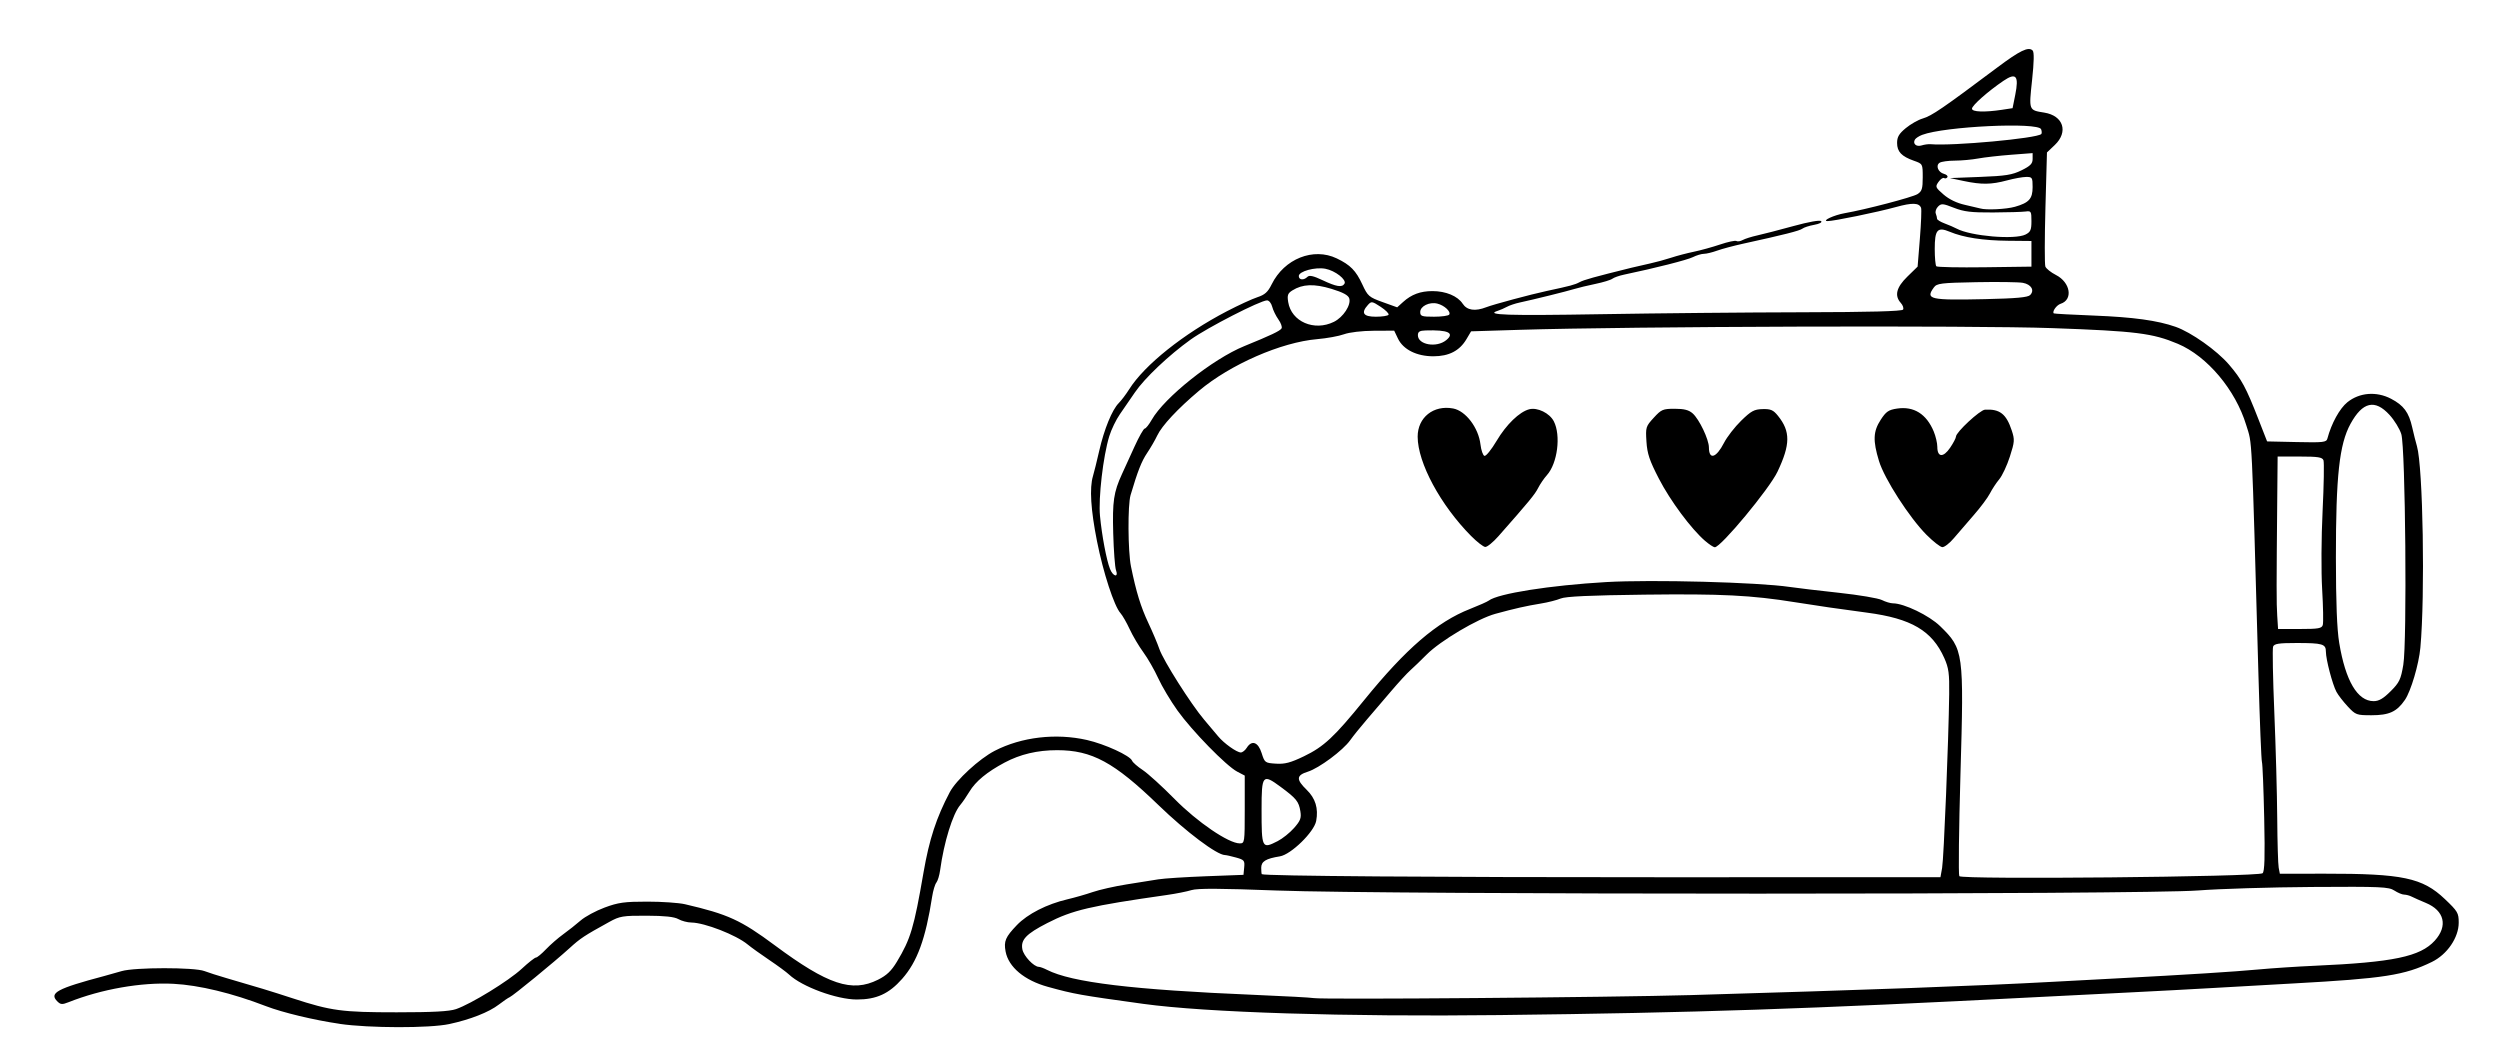 <svg width="1430" height="600" version="1.1" viewBox="0 0 378.4 158.8" xmlns="http://www.w3.org/2000/svg"><g transform="translate(0 -138.2)"><path d="m51.41 293.2c-3.904-0.568-8.641-1.702-11.17-2.674-5.144-1.981-10.13-3.186-14.02-3.388-4.854-0.252-10.89 0.806-15.86 2.779-0.99 0.393-1.224 0.376-1.724-0.124-1.27-1.27-0.037-1.935 7.103-3.832 0.582-0.155 1.773-0.49 2.646-0.746 1.988-0.582 11.02-0.588 12.52-7e-3 0.582 0.224 2.09 0.707 3.351 1.072 4.684 1.356 6.613 1.944 10.05 3.065 5.811 1.893 7.418 2.108 15.7 2.108 5.51 0 7.971-0.133 8.996-0.484 2.292-0.787 7.971-4.273 9.945-6.106 1.007-0.935 1.977-1.7 2.155-1.7s0.863-0.565 1.52-1.255c0.658-0.69 1.831-1.712 2.607-2.27s1.961-1.496 2.634-2.083c0.672-0.588 2.309-1.471 3.636-1.963 2.063-0.765 2.999-0.895 6.445-0.895 2.217 0 4.788 0.176 5.712 0.391 6.516 1.514 8.464 2.405 13.62 6.235 8.021 5.954 11.66 7.166 15.6 5.2 1.326-0.661 2.027-1.328 2.873-2.734 2.078-3.453 2.579-5.133 4.025-13.5 0.868-5.019 1.945-8.313 3.981-12.17 0.967-1.832 4.472-5.056 6.802-6.256 4.06-2.091 9.273-2.702 13.96-1.635 2.714 0.617 6.538 2.372 6.83 3.134 0.098 0.256 0.827 0.894 1.619 1.418s2.963 2.498 4.824 4.387c3.437 3.488 8.173 6.713 9.856 6.713 0.742 0 0.759-0.115 0.759-5.132v-5.132l-1.147-0.601c-1.651-0.865-6.825-6.162-9.035-9.248-1.04-1.453-2.354-3.658-2.92-4.9s-1.577-3.005-2.247-3.918c-0.67-0.913-1.599-2.482-2.065-3.488-0.466-1.006-1.094-2.102-1.396-2.435-0.957-1.058-2.613-6.133-3.56-10.91-0.942-4.752-1.145-8.046-0.608-9.836 0.169-0.562 0.597-2.293 0.952-3.845 0.748-3.272 1.951-6.209 2.954-7.212 0.386-0.386 1.095-1.324 1.575-2.086 2.333-3.696 8.221-8.396 14.82-11.83 1.731-0.901 3.794-1.85 4.586-2.11 1.138-0.373 1.592-0.781 2.167-1.949 1.907-3.873 6.315-5.629 9.856-3.928 2.062 0.991 2.899 1.844 3.873 3.946 0.818 1.766 0.999 1.923 3.072 2.669l2.202 0.792 0.895-0.809c1.267-1.146 2.623-1.648 4.45-1.648 2.019 0 3.81 0.749 4.571 1.911 0.659 1.006 1.884 1.185 3.58 0.524 1.056-0.412 6.75-1.942 9.107-2.447 3.672-0.787 4.285-0.951 5.003-1.337 0.67-0.36 2.177-0.78 7.873-2.191 0.679-0.168 1.949-0.461 2.822-0.649 0.873-0.189 2.302-0.579 3.175-0.867s2.421-0.695 3.44-0.905c1.019-0.21 2.813-0.705 3.987-1.101 1.174-0.396 2.279-0.63 2.455-0.521 0.176 0.109 0.605 0.04 0.952-0.152s1.346-0.507 2.219-0.699 3.331-0.828 5.462-1.414c2.292-0.631 4.004-0.936 4.191-0.749 0.188 0.188-0.242 0.418-1.052 0.564-0.753 0.136-1.558 0.397-1.789 0.58-0.397 0.314-2.839 0.934-8.928 2.265-1.455 0.318-3.244 0.796-3.976 1.061-0.732 0.265-1.631 0.482-2 0.482-0.368 0-1.119 0.226-1.669 0.501-0.851 0.427-5.674 1.654-10.43 2.653-0.724 0.152-1.518 0.431-1.764 0.62s-1.4 0.54-2.564 0.782c-1.164 0.241-2.593 0.586-3.175 0.766-1.124 0.348-6.225 1.611-8.29 2.053-0.679 0.145-1.552 0.439-1.94 0.652-0.388 0.213-1.01 0.484-1.382 0.602-2.016 0.637 1.454 0.752 15.49 0.514 8.537-0.145 22.3-0.277 30.58-0.293 10.22-0.021 15.13-0.151 15.29-0.405 0.128-0.206-0.022-0.655-0.332-0.998-1.001-1.106-0.693-2.357 0.986-3.995l1.55-1.512 0.342-4.233c0.188-2.328 0.27-4.426 0.182-4.661-0.292-0.779-1.323-0.813-3.81-0.126-2.81 0.777-9.481 2.148-10.35 2.127-0.943-0.023 1.001-0.919 2.596-1.197 3.148-0.547 10.28-2.416 11.02-2.887 0.673-0.428 0.794-0.813 0.794-2.542 0-2.036-7e-4 -2.038-1.323-2.505-1.89-0.667-2.558-1.372-2.558-2.702 0-0.904 0.286-1.391 1.323-2.247 0.728-0.601 1.879-1.254 2.558-1.451 1.357-0.394 3.029-1.537 11.21-7.665 3.514-2.633 4.802-3.256 5.43-2.628 0.24 0.24 0.213 1.703-0.085 4.486-0.493 4.617-0.523 4.537 1.846 4.916 2.893 0.463 3.686 2.912 1.588 4.907l-1.181 1.123-0.231 8.35c-0.127 4.592-0.132 8.608-0.011 8.923 0.121 0.315 0.842 0.89 1.602 1.278 2.204 1.124 2.627 3.752 0.702 4.363-0.606 0.193-1.306 1.176-1.031 1.451 0.054 0.054 2.796 0.203 6.094 0.332 5.945 0.232 9.623 0.74 12.36 1.705 2.357 0.832 6.232 3.571 8.06 5.699 1.93 2.247 2.588 3.467 4.473 8.294l1.309 3.351 4.48 0.099c4.047 0.089 4.496 0.038 4.647-0.529 0.61-2.297 1.855-4.557 3.032-5.505 1.826-1.47 4.394-1.675 6.597-0.526 1.923 1.003 2.701 2.053 3.214 4.345 0.217 0.97 0.539 2.247 0.714 2.837 0.917 3.091 1.248 22.54 0.519 30.51-0.229 2.506-1.435 6.582-2.337 7.899-1.233 1.8-2.381 2.326-5.072 2.326-2.255 0-2.392-0.051-3.581-1.323-0.68-0.728-1.453-1.727-1.717-2.22-0.603-1.125-1.596-4.91-1.596-6.083 0-1.163-0.499-1.31-4.45-1.31-2.686 0-3.374 0.106-3.543 0.547-0.115 0.301-0.032 4.785 0.185 9.966 0.217 5.181 0.415 12.38 0.44 16 0.025 3.621 0.124 6.997 0.221 7.501l0.175 0.917 6.749-9e-3c11.84-0.016 14.84 0.616 18.23 3.84 1.956 1.861 2.101 2.108 2.1 3.578-4e-3 2.259-1.744 4.81-4.056 5.939-4.139 2.022-7.253 2.505-20.99 3.261-3.395 0.187-8.872 0.497-12.17 0.689-3.298 0.192-9.013 0.497-12.7 0.677-3.687 0.18-9.798 0.488-13.58 0.684-35.22 1.825-51.95 2.385-81.67 2.737-23.39 0.277-44.47-0.386-53.98-1.697-9.606-1.325-10.42-1.47-14.44-2.577-3.549-0.976-5.957-2.987-6.4-5.345-0.294-1.566-0.028-2.19 1.702-3.997 1.618-1.69 4.551-3.185 7.676-3.915 1.067-0.249 2.781-0.74 3.807-1.092s3.329-0.872 5.115-1.157c1.786-0.285 3.962-0.632 4.836-0.772 0.873-0.139 4.128-0.349 7.232-0.466l5.644-0.212 0.109-1.124c0.1-1.033 1.9e-4 -1.154-1.235-1.497-0.739-0.205-1.493-0.374-1.676-0.375-1.217-7e-3 -5.863-3.497-10.07-7.564-6.715-6.492-10.08-8.313-15.34-8.313-2.978 0-5.577 0.613-7.947 1.874-2.668 1.419-4.401 2.852-5.328 4.401-0.431 0.72-1.055 1.627-1.387 2.015-1.143 1.335-2.479 5.66-3.05 9.878-0.105 0.776-0.362 1.622-0.571 1.881s-0.495 1.211-0.635 2.117c-0.992 6.404-2.257 9.866-4.551 12.46-1.995 2.257-3.892 3.121-6.853 3.119-3.052-2e-3 -8.307-1.938-10.26-3.777-0.388-0.366-1.737-1.359-2.999-2.207-1.261-0.848-2.737-1.908-3.28-2.356-1.737-1.433-6.505-3.29-8.505-3.313-0.6-7e-3 -1.488-0.239-1.973-0.517-0.615-0.351-2.071-0.508-4.806-0.517-3.611-0.011-4.062 0.063-5.644 0.937-3.839 2.118-4.364 2.465-6.042 3.99-2.315 2.104-8.521 7.185-9.048 7.408-0.229 0.097-0.966 0.6-1.638 1.117-1.501 1.157-4.325 2.268-7.505 2.952-2.977 0.64-12.12 0.624-16.61-0.029zm204.4-4.35c27.17-0.795 43.45-1.391 54.86-2.011 1.94-0.105 6.227-0.334 9.525-0.508 11.01-0.581 17.96-1.018 21.7-1.366 2.037-0.19 5.847-0.44 8.467-0.557 11.94-0.531 16-1.38 18.2-3.804 2.018-2.224 1.463-4.551-1.364-5.718-0.82-0.339-1.767-0.758-2.104-0.932-0.337-0.174-0.858-0.317-1.159-0.317s-0.971-0.278-1.489-0.617c-0.855-0.56-2.004-0.61-12.42-0.541-6.314 0.042-14.1 0.28-17.3 0.529-8.212 0.638-122.9 0.643-139.5 6e-3 -8.479-0.325-11.98-0.342-12.88-0.062-0.679 0.212-2.346 0.543-3.704 0.737-11.64 1.663-14.29 2.283-18.13 4.252-3.212 1.648-4.052 2.535-3.773 3.982 0.193 1.005 1.734 2.641 2.496 2.649 0.194 2e-3 0.75 0.206 1.235 0.454 3.724 1.901 13 3.02 31.4 3.786 4.56 0.19 8.608 0.411 8.996 0.491 1.179 0.243 45.11-0.108 56.97-0.455zm38.17-19.27c0.253-1.407 0.978-19.25 1.069-26.28 0.04-3.132-0.074-3.976-0.738-5.468-1.848-4.152-4.98-5.996-11.69-6.881-4.168-0.55-7.542-1.039-10.94-1.585-6.553-1.054-11.13-1.284-22.75-1.142-8.281 0.101-11.95 0.27-12.7 0.586-0.582 0.244-1.931 0.587-2.999 0.76-2.232 0.364-3.896 0.739-6.879 1.554-2.686 0.733-8.337 4.084-10.41 6.171-0.873 0.88-1.984 1.95-2.469 2.377-0.485 0.427-1.798 1.854-2.918 3.172s-2.788 3.27-3.707 4.337c-0.919 1.067-2.033 2.449-2.475 3.072-1.107 1.557-4.72 4.242-6.425 4.775-1.749 0.546-1.79 1.171-0.177 2.734 1.336 1.294 1.803 2.82 1.447 4.72-0.314 1.676-3.816 5.09-5.497 5.36-2.131 0.342-2.825 0.768-2.825 1.734 0 0.489 0.04 0.923 0.088 0.964 0.331 0.279 26.29 0.476 61.47 0.466l41.27-0.011 0.254-1.411zm48.51 0.824c0.313-0.258 0.377-2.401 0.249-8.347-0.095-4.4-0.249-8.223-0.343-8.497-0.094-0.274-0.33-6.147-0.525-13.05-1.067-37.88-0.92-34.88-1.857-37.96-1.627-5.348-5.9-10.42-10.35-12.3-3.82-1.608-6.333-1.922-18.99-2.374-11.97-0.428-63.99-0.262-80.69 0.258l-7.315 0.227-0.697 1.181c-1.039 1.761-2.65 2.596-5.013 2.597-2.524 2e-3 -4.569-1.022-5.362-2.686l-0.569-1.194-3.093 0.015c-1.791 9e-3 -3.686 0.232-4.504 0.53-0.776 0.283-2.602 0.616-4.057 0.74-5.447 0.464-13.16 3.835-17.9 7.821-3.215 2.706-5.612 5.275-6.317 6.769-0.32 0.679-1.01 1.87-1.532 2.646-0.844 1.255-1.424 2.729-2.506 6.375-0.444 1.496-0.404 8.512 0.061 10.8 0.786 3.854 1.484 6.127 2.629 8.555 0.648 1.373 1.4 3.151 1.672 3.952 0.587 1.727 4.781 8.345 6.781 10.7 0.776 0.914 1.729 2.045 2.117 2.514 0.877 1.06 2.816 2.441 3.429 2.441 0.252 0 0.657-0.318 0.899-0.706 0.761-1.219 1.724-0.88 2.253 0.794 0.463 1.464 0.515 1.502 2.166 1.607 1.348 0.086 2.208-0.141 4.233-1.115 3.022-1.454 4.583-2.91 9.143-8.53 6.303-7.766 11.01-11.82 16.01-13.78 1.339-0.527 2.615-1.095 2.834-1.263 1.393-1.067 9.311-2.316 17.77-2.803 6.95-0.4 22.97 0.025 27.78 0.736 1.116 0.165 4.489 0.566 7.497 0.89 3.007 0.325 5.917 0.816 6.467 1.091s1.3 0.501 1.668 0.501c1.684 0 5.496 1.842 7.151 3.455 3.556 3.466 3.615 3.895 3.077 22.43-0.239 8.25-0.318 15.19-0.175 15.42 0.332 0.538 45.25 0.104 45.91-0.443zm-119.8-51.04c-4.653-4.696-8.102-11.1-8.109-15.05-5e-3 -2.914 2.402-4.831 5.369-4.274 1.9 0.356 3.844 2.915 4.141 5.45 0.102 0.874 0.372 1.651 0.6 1.726 0.228 0.075 1.054-0.944 1.837-2.265 1.468-2.478 3.464-4.411 4.949-4.792 1.235-0.317 3.076 0.583 3.713 1.816 1.104 2.134 0.561 6.377-1.043 8.159-0.436 0.485-1.035 1.361-1.33 1.947-0.486 0.966-1.364 2.032-6.014 7.302-0.807 0.915-1.706 1.645-1.997 1.621-0.291-0.024-1.244-0.764-2.117-1.645zm35.41 0.727c-2.115-1.827-5.266-6.069-6.997-9.421-1.426-2.761-1.768-3.778-1.885-5.618-0.138-2.165-0.098-2.296 1.103-3.607 1.155-1.261 1.387-1.36 3.177-1.36 1.431 0 2.135 0.182 2.723 0.706 0.994 0.885 2.448 3.936 2.453 5.145 7e-3 1.937 1.107 1.604 2.284-0.691 0.46-0.897 1.629-2.406 2.598-3.352 1.513-1.477 1.971-1.726 3.242-1.759 1.242-0.033 1.616 0.131 2.33 1.015 1.907 2.363 1.89 4.329-0.07 8.462-1.237 2.607-8.588 11.46-9.498 11.44-0.194-4e-3 -0.851-0.438-1.459-0.964zm33.53-0.909c-2.612-2.628-6.388-8.489-7.208-11.19-0.942-3.099-0.885-4.473 0.26-6.239 0.808-1.246 1.186-1.506 2.474-1.699 2.536-0.38 4.442 0.808 5.551 3.463 0.3 0.719 0.546 1.771 0.546 2.339 0 1.589 0.904 1.65 1.936 0.131 0.487-0.717 0.886-1.477 0.886-1.689 0-0.662 3.635-4.035 4.394-4.078 2.239-0.126 3.224 0.642 4.055 3.161 0.456 1.382 0.432 1.707-0.29 3.95-0.433 1.345-1.153 2.884-1.601 3.42s-1.085 1.504-1.417 2.151-1.426 2.114-2.431 3.261-2.362 2.721-3.015 3.498c-0.653 0.777-1.447 1.395-1.764 1.372-0.317-0.023-1.386-0.856-2.376-1.852zm-98.25 46.36c0.738-0.377 1.86-1.274 2.493-1.995 0.964-1.098 1.119-1.506 0.954-2.522-0.241-1.488-0.608-1.942-2.988-3.7-2.73-2.017-2.887-1.832-2.887 3.394 0 5.934 0.051 6.036 2.429 4.823zm168.5-22.69c1.327-1.33 1.544-1.783 1.917-4.007 0.582-3.464 0.328-32.85-0.302-34.92-0.242-0.793-1.043-2.103-1.781-2.91-2.209-2.417-4.081-1.988-5.911 1.354-1.691 3.088-2.216 7.905-2.209 20.25 4e-3 6.833 0.16 10.84 0.502 12.91 0.951 5.747 2.766 8.819 5.209 8.819 0.798 0 1.466-0.389 2.574-1.499zm-10.27-10.05c0.101-0.34 0.057-2.76-0.097-5.38-0.159-2.69-0.13-7.856 0.067-11.87 0.191-3.911 0.251-7.364 0.132-7.673-0.176-0.459-0.828-0.562-3.578-0.562h-3.362l-0.054 5.909c-0.129 14.02-0.13 16.25-9e-3 18.17l0.129 2.028h3.295c2.833 0 3.321-0.087 3.479-0.617zm-182.7-8.29c-0.156-0.437-0.344-2.937-0.417-5.556-0.137-4.863 0.068-6.252 1.329-8.996 0.357-0.776 1.208-2.641 1.892-4.145 0.684-1.504 1.381-2.734 1.548-2.734 0.168 0 0.643-0.595 1.056-1.323 1.923-3.389 9.236-9.209 14.02-11.16 4.031-1.642 5.399-2.292 5.639-2.68 0.125-0.202-0.09-0.812-0.478-1.356-0.387-0.544-0.812-1.416-0.943-1.938-0.131-0.522-0.481-0.949-0.779-0.949-0.992 0-9.051 4.132-11.55 5.924-3.313 2.372-6.988 5.854-8.455 8.01-0.66 0.97-1.678 2.449-2.262 3.287-0.584 0.838-1.313 2.346-1.619 3.351-0.929 3.047-1.659 9.332-1.401 12.06 0.282 2.968 0.985 6.693 1.515 8.026 0.472 1.187 1.328 1.353 0.908 0.176zm49.99-34.81c1.344-1.098 0.307-1.586-3.136-1.474-0.889 0.029-1.147 0.192-1.147 0.725 0 1.446 2.825 1.939 4.282 0.748zm-17-2.776c1.421-0.701 2.638-2.566 2.323-3.559-0.152-0.479-0.96-0.911-2.685-1.435-2.634-0.8-4.388-0.731-5.923 0.234-0.701 0.44-0.802 0.724-0.632 1.768 0.481 2.966 3.938 4.461 6.918 2.991zm8.274-1.075c0.101-0.164-0.435-0.704-1.191-1.199-1.297-0.849-1.407-0.866-1.928-0.291-1.095 1.21-0.709 1.789 1.191 1.789 0.959 0 1.826-0.134 1.928-0.298zm9.188-0.026c0.28-0.453-0.74-1.395-1.797-1.66-1.196-0.3-2.595 0.386-2.595 1.271 0 0.636 0.228 0.713 2.096 0.713 1.153 0 2.186-0.146 2.296-0.324zm87.94-2.955c0.71-0.71 0.177-1.613-1.094-1.851-0.618-0.116-3.791-0.16-7.051-0.098-5.387 0.103-5.973 0.175-6.427 0.798-1.315 1.801-0.643 1.954 7.768 1.768 4.688-0.104 6.451-0.264 6.804-0.616zm-103.8-1.717c0.369-0.597-1.405-1.986-2.893-2.265-1.546-0.29-4.022 0.389-4.022 1.102 0 0.608 0.753 0.679 1.308 0.124 0.286-0.286 0.897-0.152 2.275 0.5 2.121 1.002 2.961 1.138 3.331 0.539zm104-4.528v-1.94l-3.528-0.034c-3.806-0.036-6.751-0.49-8.837-1.362-1.874-0.783-2.275-0.322-2.275 2.615 0 1.302 0.109 2.476 0.242 2.61 0.133 0.133 3.427 0.199 7.32 0.147l7.078-0.095zm-0.882-2.926c0.743-0.376 0.882-0.695 0.882-2.023 0-1.48-0.054-1.57-0.882-1.455-0.485 0.067-2.708 0.132-4.939 0.145-3.306 0.018-4.401-0.113-5.915-0.708-1.673-0.658-1.913-0.676-2.402-0.187-0.299 0.299-0.455 0.774-0.346 1.056 0.108 0.282 0.197 0.639 0.197 0.794s0.516 0.472 1.147 0.706c0.631 0.234 1.445 0.585 1.809 0.78 2.14 1.145 8.822 1.717 10.45 0.894zm-1.628-4.19c2.15-0.612 2.687-1.211 2.687-2.992 0-1.438-0.06-1.533-0.97-1.529-0.534 2e-3 -1.843 0.238-2.91 0.525-2.382 0.639-3.853 0.659-6.556 0.088l-2.087-0.441 4.586-0.176c3.869-0.149 4.848-0.305 6.262-1.002 1.337-0.658 1.676-1.005 1.676-1.713v-0.888l-3.263 0.249c-1.795 0.137-4.039 0.392-4.987 0.567-0.948 0.175-2.536 0.32-3.528 0.323-0.992 3e-3 -2.026 0.146-2.296 0.317-0.647 0.409-0.234 1.456 0.667 1.691 0.385 0.101 0.611 0.326 0.503 0.501-0.108 0.175-0.334 0.234-0.501 0.13-0.167-0.103-0.548 0.16-0.846 0.585-0.512 0.731-0.471 0.834 0.77 1.909 0.843 0.731 2.003 1.29 3.251 1.566 1.067 0.236 2.099 0.479 2.293 0.538 0.879 0.271 3.933 0.126 5.251-0.249zm-12.75-9.477c3.306 0.296 16.09-0.878 16.75-1.538 0.101-0.101 0.089-0.428-0.026-0.727-0.425-1.106-14.62-0.435-18.01 0.852-0.469 0.178-0.957 0.493-1.084 0.699-0.39 0.63 0.194 1.157 0.997 0.9 0.415-0.133 1.032-0.216 1.371-0.186zm10.83-5.216 1.573-0.238 0.406-2.028c0.577-2.882 0.126-3.412-1.795-2.109-2.34 1.588-4.756 3.727-4.756 4.212 0 0.501 1.896 0.569 4.572 0.164z" fill="#000000" stroke-width=".353"/></g></svg>
